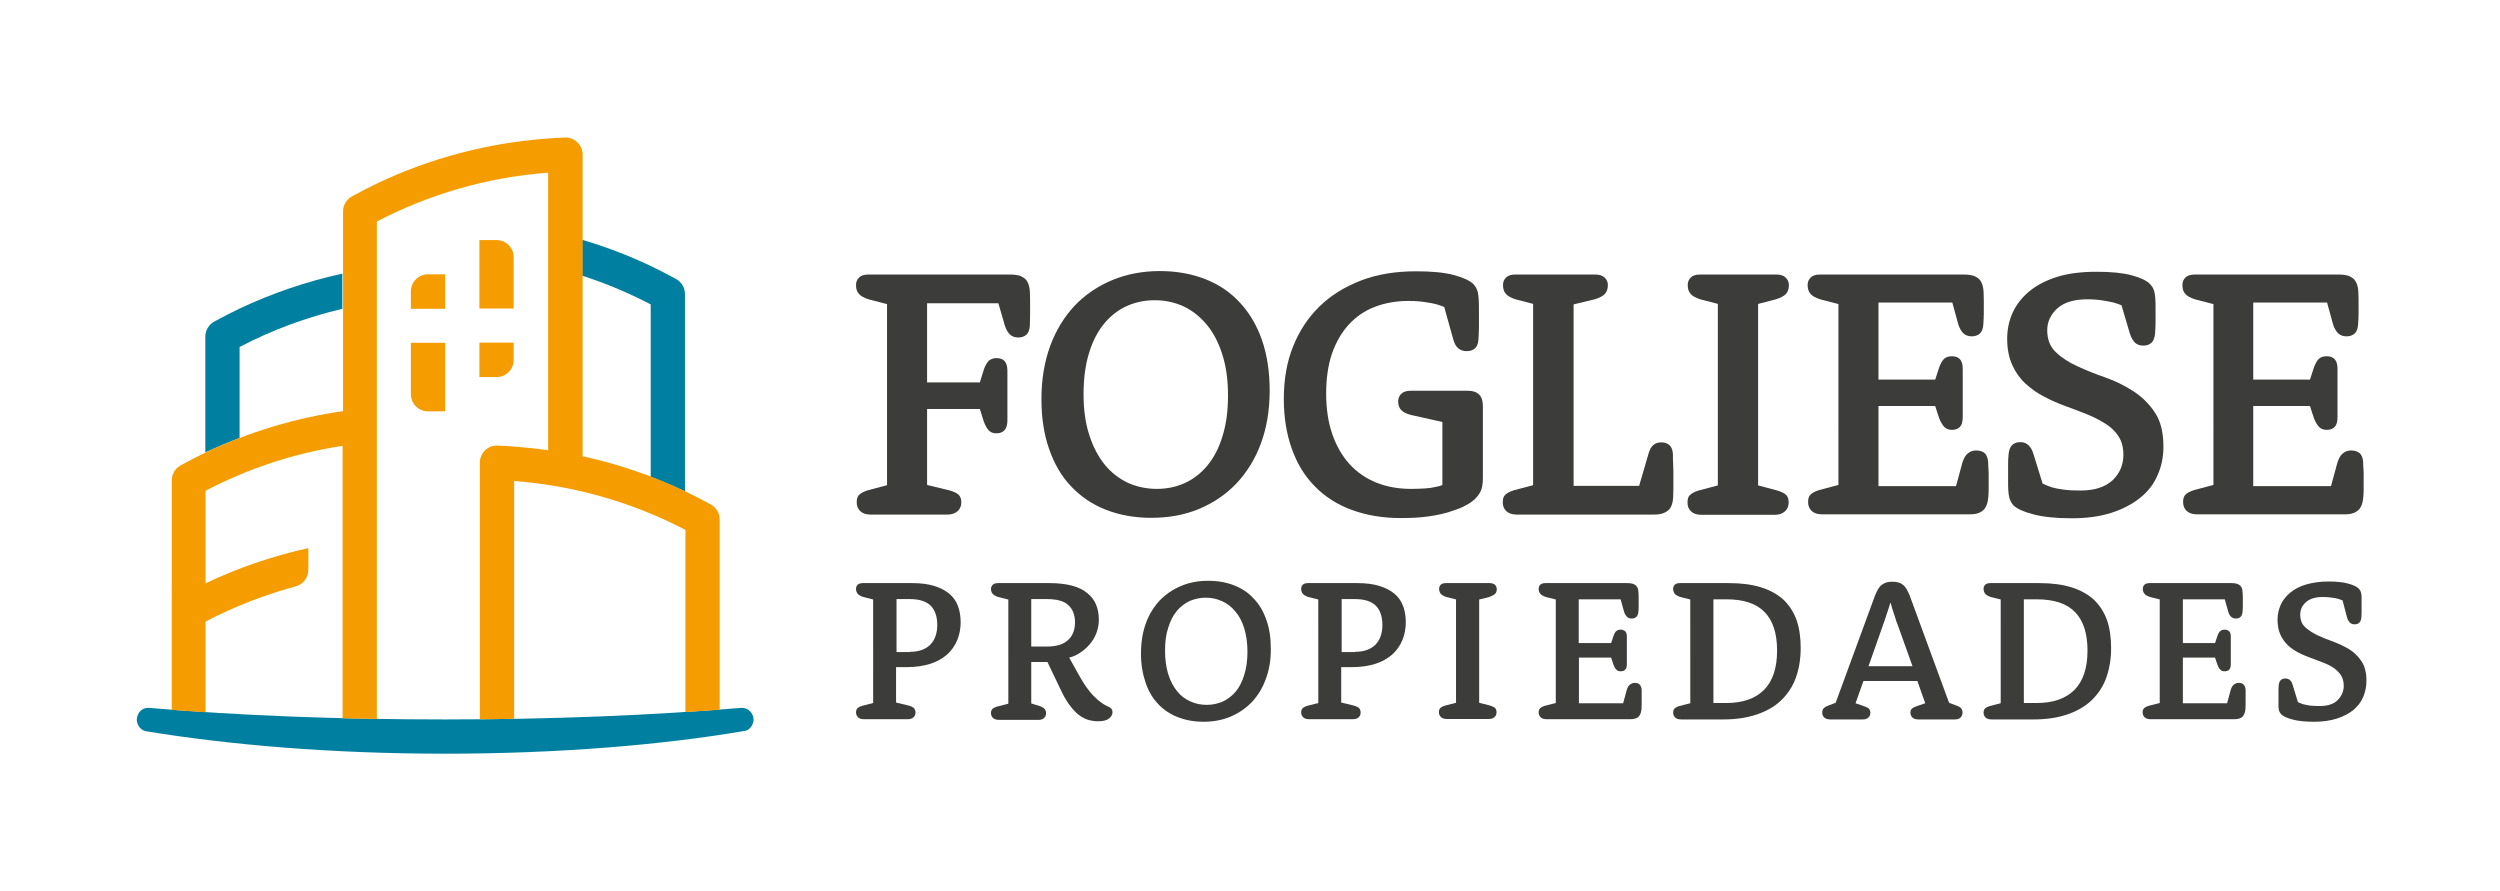 <?xml version="1.0" encoding="utf-8"?>
<!-- Generator: Adobe Illustrator 28.3.0, SVG Export Plug-In . SVG Version: 6.00 Build 0)  -->
<svg version="1.1" xmlns="http://www.w3.org/2000/svg" xmlns:xlink="http://www.w3.org/1999/xlink" x="0px" y="0px"
	 viewBox="0 0 1080 385" style="enable-background:new 0 0 1080 385;" xml:space="preserve">
<style type="text/css">
	.st0{fill:#FFFFFF;}
	.st1{fill:#007FA1;}
	.st2{fill:#F59C00;}
	.st3{fill:#3C3C3B;}
</style>
<g id="Principal_x5F_Positivo">
</g>
<g id="Principal_x5F_Negativo">
</g>
<g id="ByN_x5F_Positivo">
</g>
<g id="ByN02_x5F_Negativo">
</g>
<g id="Color_x5F_Positivo">
</g>
<g id="Color_x5F_Negativo">
	<path class="st0" d="M0,0v385h1080V0H0z"/>
	<g>
		<g>
			<g>
				<path class="st1" d="M251.5,119.1c10.3,3.3,20.2,7.5,29.6,12.4l0,74.5c5,1.9,10,4,14.8,6.3l0-85.3c0-2.7-1.5-5.2-3.9-6.5
					c-3.6-2-7.2-3.8-10.9-5.6c-9.5-4.5-19.4-8.3-29.6-11.3V119.1z"/>
				<path class="st1" d="M325.5,310.2c0.4,2.2-1.4,5.2-3.5,5.5c-35.4,6.1-80.8,9.9-129.7,9.9c-48.9,0-93.3-3.8-129.2-9.7
					c-3-0.5-4.2-3.7-4-5.4c0.3-2.6,2.2-4.9,5.3-4.7c38.3,3.3,81.8,5,127.9,5c46.1,0,89.6-1.8,127.9-5
					C323.3,305.6,325.2,308.1,325.5,310.2z"/>
				<path class="st1" d="M103.5,189.2v-39.3c13.9-7.3,28.8-12.8,44.4-16.5v-15.2c-15.5,3.4-30.4,8.5-44.4,15.1
					c-3.7,1.8-7.3,3.6-10.9,5.6c-2.4,1.3-3.9,3.8-3.9,6.5v50C93.6,193.2,98.5,191.1,103.5,189.2z"/>
			</g>
			<g>
				<g>
					<path class="st2" d="M207.1,148.1v14.8h7.4c4.1,0,7.4-3.3,7.4-7.4v-7.5H207.1z"/>
					<path class="st2" d="M207.1,103.7v29.6h14.8v-22.2c0-4.1-3.3-7.4-7.4-7.4H207.1z"/>
					<path class="st2" d="M192.3,133.3v-14.8h-7.4c-4.1,0-7.4,3.3-7.4,7.4v7.5H192.3z"/>
					<path class="st2" d="M192.3,177.7v-29.6h-14.8v22.2c0,4.1,3.3,7.4,7.4,7.4H192.3z"/>
				</g>
				<path class="st2" d="M88.8,307.7V296v-27.5c12.3-6.4,25.3-11.5,39-15.2c3.2-0.9,5.4-3.8,5.4-7.1v-9.4
					c-15.5,3.4-30.4,8.5-44.4,15.2V212c18.2-9.5,38.1-16.2,59.2-19.4v117.7c4.9,0.1,9.8,0.2,14.8,0.3V95.8c0,0,0,0,0-0.1
					c22.4-11.7,47.4-19.1,73.9-21.1c0,0,0.1,0,0.1,0.1v119.8c-4.9-0.7-9.8-1.2-14.8-1.6c-2.4-0.2-4.8-0.3-7.1-0.4
					c-4.2-0.2-7.6,3.2-7.6,7.4v110.8h1.1c4.6,0,9.1-0.1,13.7-0.2V207.8c26.5,2,51.5,9.4,74,21.1v78.7c5-0.3,9.9-0.7,14.8-1v-82.2
					c0-2.7-1.5-5.2-3.9-6.5c-3.6-2-7.2-3.8-10.9-5.6c-14-6.7-28.9-11.8-44.4-15.2V66.8c0-4.2-3.5-7.5-7.6-7.4
					c-2.4,0.1-4.8,0.2-7.1,0.4c-26.3,1.9-51.3,8.6-74,19.4c-3.7,1.8-7.3,3.6-10.9,5.6c-2.4,1.3-3.9,3.8-3.9,6.5v86.3
					c-20.9,3-40.8,9.1-59.2,17.8c-3.7,1.8-7.3,3.6-10.9,5.6c-2.4,1.3-3.9,3.8-3.9,6.5v42.2V296v10.7C78.8,307,83.7,307.4,88.8,307.7
					z"/>
			</g>
		</g>
		<g>
			<path class="st3" d="M382.9,131.3l-7.7-2c-2.1-0.7-3.5-1.5-4.2-2.4c-0.8-0.9-1.2-2.1-1.2-3.8c0-1.2,0.4-2.3,1.3-3.2
				c0.9-0.9,2.2-1.3,4.1-1.3h61.1c1.7,0,3.1,0.2,4.2,0.5c1,0.4,1.9,0.9,2.6,1.6c0.7,0.8,1.2,1.8,1.5,3.1c0.3,1.2,0.4,3.2,0.4,5.9
				v2.2c0,1.5,0,2.9,0,4.2c0,1.2-0.1,2.7-0.1,4.5c-0.1,1.8-0.6,3.2-1.5,4c-0.9,0.8-2.1,1.2-3.5,1.2s-2.6-0.4-3.5-1.2
				c-0.9-0.8-1.7-2.1-2.3-3.9l-2.8-9.7h-30.8v34.2h22.8l1.7-5.5c0.6-1.8,1.4-3.1,2.2-3.9c0.9-0.7,2-1.1,3.3-1.1
				c1.5,0,2.7,0.4,3.5,1.3c0.8,0.9,1.2,2.3,1.2,4.2v21.4c0,1.8-0.4,3.2-1.2,4.2c-0.8,0.9-2,1.4-3.5,1.4c-1.4,0-2.5-0.4-3.3-1.2
				c-0.8-0.8-1.5-2.1-2.2-3.9l-1.7-5.4h-22.8v32.8l9.5,2.3c1.9,0.5,3.3,1.2,4.1,1.9c0.8,0.8,1.2,1.9,1.2,3.3c0,1.5-0.5,2.8-1.6,3.8
				c-1.1,1-2.6,1.5-4.5,1.5h-33.1c-2,0-3.4-0.5-4.5-1.5c-1-1-1.5-2.2-1.5-3.8c0-1.4,0.3-2.5,1-3.2c0.7-0.7,1.9-1.4,3.8-2l8.3-2.2
				V131.3z"/>
			<path class="st3" d="M449.9,172.4c0-8.5,1.3-16.2,3.8-23s6.1-12.6,10.6-17.4c4.6-4.8,10-8.4,16.2-11c6.3-2.6,13.1-3.9,20.5-3.9
				c7.3,0,13.9,1.2,19.7,3.5c5.9,2.3,10.9,5.7,15,10.2c4.2,4.5,7.3,9.9,9.5,16.2c2.2,6.4,3.3,13.6,3.3,21.7c0,8.5-1.3,16.2-3.8,22.9
				c-2.5,6.8-6.1,12.5-10.6,17.3c-4.6,4.8-10,8.4-16.2,11c-6.3,2.6-13.1,3.8-20.6,3.8c-7.2,0-13.7-1.2-19.6-3.5
				c-5.9-2.3-10.8-5.7-15-10.1c-4.2-4.4-7.3-9.8-9.5-16.2C451,187.7,449.9,180.5,449.9,172.4z M468.1,170.2c0,6.8,0.8,12.7,2.5,17.8
				c1.6,5.1,3.9,9.3,6.7,12.8c2.8,3.4,6.2,6,10,7.8c3.8,1.7,8,2.6,12.4,2.6c4.3,0,8.3-0.8,12.1-2.5c3.7-1.7,7-4.2,9.8-7.6
				c2.8-3.4,5-7.6,6.5-12.6c1.6-5,2.4-10.9,2.4-17.6c0-6.8-0.8-12.7-2.5-17.9c-1.6-5.1-3.9-9.4-6.8-12.9c-2.9-3.4-6.2-6-10-7.8
				c-3.8-1.7-7.9-2.6-12.3-2.6c-4.3,0-8.3,0.8-12.1,2.5c-3.7,1.7-7,4.2-9.8,7.6c-2.8,3.4-5,7.6-6.5,12.6
				C468.9,157.5,468.1,163.4,468.1,170.2z"/>
			<path class="st3" d="M623.9,132.6c-1-0.4-2.2-0.8-3.5-1.2c-1.2-0.3-2.8-0.6-4.8-0.9c-1.9-0.3-4.3-0.5-7.1-0.5
				c-5.4,0-10.3,0.9-14.7,2.6c-4.4,1.7-8.1,4.3-11.2,7.7c-3.1,3.4-5.5,7.6-7.2,12.5c-1.7,5-2.5,10.8-2.5,17.3
				c0,6.6,0.9,12.4,2.7,17.6c1.8,5.1,4.3,9.4,7.5,12.9c3.2,3.5,7.1,6.1,11.5,7.9c4.5,1.8,9.5,2.7,15,2.7c2.3,0,4.3-0.1,6-0.2
				c1.7-0.1,3.2-0.3,4.3-0.6c1.3-0.2,2.4-0.5,3.2-0.9v-27.2l-13.4-3c-2.1-0.5-3.5-1.2-4.4-2.2c-0.9-0.9-1.3-2.2-1.3-3.7
				c0-1.3,0.5-2.5,1.4-3.3c0.9-0.9,2.3-1.3,4.2-1.3h24.5c4.3,0,6.5,2.2,6.5,6.5v31.3c0,2.7-0.4,4.7-1.2,6.1s-1.9,2.7-3.3,3.8
				c-1,0.8-2.4,1.6-4,2.4c-1.6,0.8-3.7,1.5-6.2,2.3c-2.5,0.8-5.4,1.4-8.9,1.9c-3.4,0.5-7.4,0.7-11.9,0.7c-7.8,0-14.8-1.2-21.1-3.5
				c-6.3-2.3-11.6-5.7-15.9-10.1c-4.4-4.4-7.7-9.8-10-16.2c-2.3-6.4-3.5-13.6-3.5-21.7c0-8.3,1.3-15.9,4-22.6
				c2.7-6.8,6.5-12.5,11.4-17.3c4.9-4.8,10.9-8.5,17.9-11.2c7-2.7,15-4,23.8-4c6.8,0,12.2,0.5,16.3,1.6c4.1,1.1,6.9,2.4,8.5,3.9
				c0.4,0.5,0.8,1,1.1,1.5c0.3,0.5,0.6,1.2,0.8,2c0.2,0.8,0.3,1.9,0.4,3.2c0.1,1.3,0.1,2.8,0.1,4.7v2c0,2.1,0,3.8,0,5.2
				c0,1.4-0.1,3.1-0.2,5.2c-0.1,1.8-0.6,3.2-1.5,4c-0.9,0.8-2.1,1.2-3.6,1.2c-1.4,0-2.6-0.4-3.6-1.2c-1-0.8-1.7-2.1-2.2-3.9
				L623.9,132.6z"/>
			<path class="st3" d="M662.4,131.3l-7.7-2c-2.1-0.7-3.5-1.5-4.2-2.4c-0.8-0.9-1.2-2.1-1.2-3.8c0-1.2,0.4-2.3,1.3-3.2
				c0.9-0.9,2.2-1.3,4.1-1.3H689c1.9,0,3.2,0.4,4.2,1.3c0.9,0.9,1.4,1.9,1.4,3.2c0,1.6-0.4,2.9-1.3,3.9c-0.9,0.9-2.3,1.7-4.4,2.3
				l-9.1,2.2v78.4h28.3l4-13.7c0.5-1.8,1.2-3.2,2.1-3.9c0.9-0.8,2-1.2,3.5-1.2c1.4,0,2.6,0.4,3.5,1.2c0.9,0.8,1.4,2.1,1.5,3.9
				c0,1.6,0,3,0.1,4.2c0,1.1,0.1,2.2,0.1,3.1c0,0.9,0,1.8,0,2.5c0,0.8,0,1.6,0,2.5v2.6c0,2.8-0.1,4.8-0.4,6
				c-0.3,1.2-0.7,2.3-1.5,3.1c-0.8,0.7-1.7,1.3-2.8,1.6c-1,0.4-2.4,0.5-4,0.5h-59c-2,0-3.4-0.5-4.5-1.5c-1-1-1.5-2.2-1.5-3.8
				c0-1.4,0.3-2.5,1-3.2c0.7-0.7,1.9-1.4,3.8-2l8.3-2.2V131.3z"/>
			<path class="st3" d="M742.2,131.3l-7.7-2c-2.1-0.7-3.5-1.5-4.2-2.4c-0.8-0.9-1.2-2.1-1.2-3.8c0-1.2,0.4-2.3,1.3-3.2
				c0.9-0.9,2.2-1.3,4.1-1.3h32.9c1.7,0,3.1,0.4,4,1.3c0.9,0.9,1.4,1.9,1.4,3.2c0,1.6-0.4,2.9-1.2,3.8c-0.8,0.9-2.2,1.7-4.4,2.4
				l-7.7,2v78.4l8.3,2.2c1.9,0.6,3.3,1.3,3.9,2c0.7,0.7,1,1.8,1,3.2c0,1.5-0.5,2.8-1.6,3.8c-1.1,1-2.5,1.5-4.4,1.5h-31.7
				c-2,0-3.4-0.5-4.5-1.5c-1-1-1.5-2.2-1.5-3.8c0-1.4,0.3-2.5,1-3.2c0.7-0.7,1.9-1.4,3.8-2l8.3-2.2V131.3z"/>
			<path class="st3" d="M794,131.3l-7.7-2c-2.1-0.7-3.5-1.5-4.2-2.4c-0.8-0.9-1.2-2.1-1.2-3.8c0-1.2,0.4-2.3,1.3-3.2
				c0.9-0.9,2.2-1.3,4.1-1.3h62c1.7,0,3.1,0.2,4.2,0.5c1,0.4,1.9,0.9,2.6,1.6c0.7,0.8,1.2,1.8,1.5,3.1c0.3,1.2,0.4,3.2,0.4,5.9v1.8
				c0,1.5,0,2.9,0,4.1c0,1.2-0.1,2.7-0.2,4.5c-0.1,1.8-0.6,3.2-1.5,4c-0.9,0.8-2.1,1.2-3.5,1.2c-1.4,0-2.6-0.4-3.5-1.2
				c-0.9-0.8-1.7-2.1-2.3-3.9l-2.6-9.5h-31.9V164h24.5l1.7-5.2c0.7-1.9,1.5-3.3,2.3-3.9c0.8-0.7,1.9-1,3.2-1c1.5,0,2.7,0.4,3.5,1.3
				c0.8,0.9,1.2,2.2,1.2,4.1v20.9c0,2-0.4,3.4-1.2,4.2c-0.8,0.9-2,1.3-3.5,1.3c-1.3,0-2.4-0.4-3.2-1.2c-0.8-0.8-1.6-2.1-2.3-3.9
				l-1.7-5.2h-24.5v34.6H845l2.8-10.3c0.6-1.8,1.4-3.2,2.4-3.9c1-0.8,2.1-1.2,3.5-1.2c1.5,0,2.8,0.4,3.7,1.2c0.9,0.8,1.4,2.2,1.5,4
				c0,0.8,0,1.6,0.1,2.4c0,0.8,0.1,1.5,0.1,2.2s0,1.3,0,2c0,0.7,0,1.4,0,2.1v2.6c0,2.7-0.2,4.6-0.5,5.9c-0.3,1.2-0.8,2.3-1.5,3.1
				c-0.7,0.7-1.6,1.3-2.6,1.6c-1,0.4-2.4,0.5-4,0.5h-63.4c-2,0-3.4-0.5-4.5-1.5c-1-1-1.5-2.2-1.5-3.8c0-1.4,0.3-2.5,1-3.2
				c0.7-0.7,1.9-1.4,3.8-2l8.3-2.2V131.3z"/>
			<path class="st3" d="M916.5,131.9c-0.9-0.4-2-0.8-3.4-1.2c-1.3-0.3-2.9-0.6-4.7-0.9c-1.8-0.3-4-0.5-6.7-0.5
				c-5.7,0-10,1.3-12.9,3.9c-2.9,2.6-4.4,5.8-4.4,9.5c0,4,1.3,7.2,3.8,9.5c2.5,2.4,5.6,4.4,9.4,6.1c3.7,1.7,7.7,3.3,12,4.8
				c4.3,1.5,8.3,3.5,12,5.9c3.7,2.4,6.8,5.4,9.3,9.2c2.5,3.7,3.7,8.6,3.7,14.7c0,4.4-0.8,8.5-2.5,12.3c-1.6,3.8-4.1,7.1-7.5,9.8
				c-3.3,2.7-7.5,4.9-12.4,6.5c-4.9,1.6-10.7,2.4-17.2,2.4c-6.9,0-12.4-0.6-16.6-1.7c-4.2-1.1-7-2.4-8.5-3.8
				c-0.4-0.4-0.8-0.9-1.1-1.5c-0.3-0.6-0.6-1.2-0.8-2c-0.2-0.8-0.3-1.7-0.4-2.8c-0.1-1.1-0.1-2.6-0.1-4.3v-2.3c0-2.1,0-3.6,0-4.8
				c0-1.1,0-2.6,0.2-4.5c0.2-1.8,0.7-3.2,1.6-4c0.9-0.8,2-1.2,3.5-1.2c2.8,0,4.7,1.8,5.7,5.3l3.9,12.6c1,0.5,2.3,1,3.9,1.6
				c1.3,0.4,3,0.7,5.1,1c2.1,0.3,4.5,0.4,7.4,0.4c6.1,0,10.6-1.5,13.8-4.4c3.1-3,4.7-6.6,4.7-11c0-3.2-0.7-5.9-2.1-8
				c-1.4-2.2-3.3-4-5.7-5.5s-5.1-2.9-8.1-4.1c-3-1.2-6.1-2.4-9.2-3.5c-3.2-1.2-6.3-2.5-9.2-4.1c-3-1.5-5.6-3.4-8-5.6s-4.3-4.9-5.7-8
				c-1.4-3.1-2.2-6.9-2.2-11.3c0-4.1,0.8-7.9,2.4-11.4c1.6-3.5,4-6.5,7.2-9.2c3.2-2.6,7.2-4.7,12-6.2c4.8-1.5,10.5-2.2,17.1-2.2
				c6.2,0,11.2,0.5,15,1.5c3.8,1,6.5,2.3,7.9,3.7c0.5,0.5,0.9,1,1.2,1.5c0.3,0.5,0.6,1.2,0.8,2c0.2,0.8,0.3,1.8,0.4,2.9
				c0.1,1.1,0.1,2.6,0.1,4.3v1.8c0,1.8,0,3.4,0,4.5c0,1.2-0.1,2.7-0.2,4.5c-0.2,1.8-0.7,3.2-1.6,4c-0.9,0.8-2,1.2-3.5,1.2
				c-1.4,0-2.6-0.4-3.5-1.2c-0.9-0.8-1.7-2.2-2.3-4L916.5,131.9z"/>
			<path class="st3" d="M955.9,131.3l-7.7-2c-2.1-0.7-3.5-1.5-4.2-2.4c-0.8-0.9-1.2-2.1-1.2-3.8c0-1.2,0.4-2.3,1.3-3.2
				c0.9-0.9,2.2-1.3,4.1-1.3h62c1.7,0,3.1,0.2,4.2,0.5c1,0.4,1.9,0.9,2.6,1.6c0.7,0.8,1.2,1.8,1.5,3.1c0.3,1.2,0.4,3.2,0.4,5.9v1.8
				c0,1.5,0,2.9,0,4.1c0,1.2-0.1,2.7-0.2,4.5c-0.1,1.8-0.6,3.2-1.5,4c-0.9,0.8-2.1,1.2-3.5,1.2c-1.4,0-2.6-0.4-3.5-1.2
				c-0.9-0.8-1.7-2.1-2.3-3.9l-2.6-9.5h-31.9V164h24.5l1.7-5.2c0.7-1.9,1.5-3.3,2.3-3.9c0.8-0.7,1.9-1,3.2-1c1.5,0,2.7,0.4,3.5,1.3
				c0.8,0.9,1.2,2.2,1.2,4.1v20.9c0,2-0.4,3.4-1.2,4.2c-0.8,0.9-2,1.3-3.5,1.3c-1.3,0-2.4-0.4-3.2-1.2c-0.8-0.8-1.6-2.1-2.3-3.9
				l-1.7-5.2h-24.5v34.6h33.6l2.8-10.3c0.6-1.8,1.4-3.2,2.4-3.9c1-0.8,2.1-1.2,3.5-1.2c1.5,0,2.8,0.4,3.7,1.2c0.9,0.8,1.4,2.2,1.5,4
				c0,0.8,0,1.6,0.1,2.4c0,0.8,0.1,1.5,0.1,2.2s0,1.3,0,2c0,0.7,0,1.4,0,2.1v2.6c0,2.7-0.2,4.6-0.5,5.9c-0.3,1.2-0.8,2.3-1.5,3.1
				c-0.7,0.7-1.6,1.3-2.6,1.6c-1,0.4-2.4,0.5-4,0.5h-63.4c-2,0-3.4-0.5-4.5-1.5c-1-1-1.5-2.2-1.5-3.8c0-1.4,0.3-2.5,1-3.2
				c0.7-0.7,1.9-1.4,3.8-2l8.3-2.2V131.3z"/>
		</g>
		<g>
			<path class="st3" d="M377.3,259l-4.4-1.1c-1.2-0.4-2-0.9-2.4-1.4c-0.4-0.5-0.7-1.2-0.7-2.1c0-0.7,0.2-1.3,0.7-1.8
				c0.5-0.5,1.3-0.7,2.3-0.7h21.3c3.6,0,6.8,0.4,9.4,1.2s4.8,1.9,6.5,3.3c1.7,1.4,3,3.2,3.8,5.3c0.8,2.1,1.2,4.5,1.2,7.1
				c0,2.8-0.5,5.4-1.5,7.8c-1,2.4-2.5,4.5-4.4,6.2c-2,1.7-4.4,3.1-7.3,4c-2.9,0.9-6.2,1.4-9.9,1.4h-4.8v15.3l5.4,1.3
				c1.1,0.3,1.9,0.7,2.3,1.1c0.4,0.4,0.7,1.1,0.7,1.9c0,0.9-0.3,1.6-0.9,2.1c-0.6,0.6-1.5,0.8-2.6,0.8h-18.8c-1.1,0-2-0.3-2.5-0.8
				c-0.6-0.6-0.9-1.3-0.9-2.1c0-0.8,0.2-1.4,0.6-1.8c0.4-0.4,1.1-0.8,2.1-1.1l4.7-1.2V259z M393,281.6c3.8,0,6.7-1,8.8-3
				c2-2,3.1-4.9,3.1-8.6c0-3.7-1-6.5-2.9-8.4c-2-1.9-5-2.8-9-2.8h-5.7v22.9H393z"/>
			<path class="st3" d="M435.6,259l-4.4-1.1c-1.2-0.4-2-0.9-2.4-1.4c-0.4-0.5-0.7-1.2-0.7-2.1c0-0.7,0.3-1.3,0.8-1.8
				c0.5-0.5,1.3-0.7,2.3-0.7h22.2c3.8,0,7,0.4,9.7,1.1c2.7,0.7,4.9,1.8,6.6,3.2c1.7,1.4,3,3,3.8,5c0.8,1.9,1.2,4.1,1.2,6.6
				c0,2-0.4,4-1.1,5.8c-0.7,1.8-1.7,3.4-2.9,4.8c-1.2,1.4-2.6,2.6-4.1,3.6c-1.5,1-3.1,1.7-4.7,2.1l3.9,7c1.2,2.2,2.3,4,3.4,5.6
				c1.1,1.5,2.2,2.9,3.3,4c1.1,1.1,2.1,2,3.2,2.8s2,1.3,2.9,1.7c0.8,0.3,1.3,0.7,1.6,1.1c0.3,0.4,0.4,0.9,0.4,1.4
				c0,1-0.5,1.9-1.5,2.7c-1,0.8-2.6,1.2-4.8,1.2c-1.6,0-3.1-0.3-4.5-0.7c-1.4-0.5-2.8-1.3-4.2-2.4c-1.3-1.1-2.6-2.6-3.9-4.4
				c-1.3-1.8-2.5-4-3.7-6.6l-5.5-11.5h-7v17.9l3.6,1.1c1.1,0.4,1.8,0.8,2.2,1.3c0.4,0.5,0.6,1.1,0.6,1.8c0,0.9-0.3,1.6-0.9,2.1
				c-0.6,0.6-1.4,0.8-2.5,0.8h-16.9c-1.1,0-2-0.3-2.6-0.8c-0.6-0.6-0.9-1.3-0.9-2.1c0-0.8,0.2-1.4,0.6-1.8c0.4-0.4,1.1-0.8,2.2-1.1
				l4.7-1.2V259z M452.2,279.3c4.2,0,7.2-0.9,9.2-2.8c2-1.8,3-4.4,3-7.6c0-3.3-1-5.8-2.9-7.5c-1.9-1.8-5-2.6-9.4-2.6h-6.6v20.5
				H452.2z"/>
			<path class="st3" d="M492.9,282.4c0-4.9,0.7-9.2,2.1-13.1c1.4-3.9,3.5-7.2,6-9.9c2.6-2.7,5.7-4.8,9.3-6.3
				c3.6-1.5,7.4-2.2,11.7-2.2c4.2,0,7.9,0.7,11.2,2c3.3,1.3,6.2,3.2,8.5,5.8c2.4,2.5,4.2,5.6,5.4,9.2c1.3,3.6,1.9,7.7,1.9,12.4
				c0,4.9-0.7,9.2-2.2,13.1c-1.4,3.9-3.4,7.1-6,9.9c-2.6,2.7-5.7,4.8-9.2,6.3c-3.6,1.5-7.5,2.2-11.7,2.2c-4.1,0-7.8-0.7-11.1-2
				c-3.3-1.3-6.2-3.2-8.5-5.7c-2.4-2.5-4.2-5.6-5.4-9.2C493.6,291.1,492.9,287,492.9,282.4z M503.3,281.2c0,3.9,0.5,7.2,1.4,10.1
				c0.9,2.9,2.2,5.3,3.8,7.3c1.6,2,3.5,3.4,5.7,4.4c2.2,1,4.5,1.5,7.1,1.5c2.5,0,4.7-0.5,6.9-1.4c2.1-1,4-2.4,5.6-4.3
				c1.6-1.9,2.8-4.3,3.7-7.2c0.9-2.9,1.4-6.2,1.4-10c0-3.9-0.5-7.2-1.4-10.2c-0.9-2.9-2.2-5.4-3.9-7.3c-1.6-2-3.5-3.4-5.7-4.4
				c-2.2-1-4.5-1.5-7-1.5c-2.5,0-4.7,0.5-6.9,1.4c-2.1,1-4,2.4-5.6,4.3c-1.6,1.9-2.8,4.3-3.7,7.2C503.7,274,503.3,277.3,503.3,281.2
				z"/>
			<path class="st3" d="M569.6,259l-4.4-1.1c-1.2-0.4-2-0.9-2.4-1.4c-0.4-0.5-0.7-1.2-0.7-2.1c0-0.7,0.2-1.3,0.7-1.8
				c0.5-0.5,1.3-0.7,2.3-0.7h21.3c3.6,0,6.8,0.4,9.4,1.2s4.8,1.9,6.5,3.3c1.7,1.4,3,3.2,3.8,5.3c0.8,2.1,1.2,4.5,1.2,7.1
				c0,2.8-0.5,5.4-1.5,7.8c-1,2.4-2.5,4.5-4.4,6.2c-2,1.7-4.4,3.1-7.3,4c-2.9,0.9-6.2,1.4-9.9,1.4h-4.8v15.3l5.4,1.3
				c1.1,0.3,1.9,0.7,2.3,1.1c0.4,0.4,0.7,1.1,0.7,1.9c0,0.9-0.3,1.6-0.9,2.1c-0.6,0.6-1.5,0.8-2.6,0.8h-18.8c-1.1,0-2-0.3-2.5-0.8
				c-0.6-0.6-0.9-1.3-0.9-2.1c0-0.8,0.2-1.4,0.6-1.8c0.4-0.4,1.1-0.8,2.1-1.1l4.7-1.2V259z M585.3,281.6c3.8,0,6.7-1,8.8-3
				c2-2,3.1-4.9,3.1-8.6c0-3.7-1-6.5-2.9-8.4c-2-1.9-5-2.8-9-2.8h-5.7v22.9H585.3z"/>
			<path class="st3" d="M629.2,259l-4.4-1.1c-1.2-0.4-2-0.9-2.4-1.4c-0.4-0.5-0.7-1.2-0.7-2.1c0-0.7,0.2-1.3,0.7-1.8
				c0.5-0.5,1.3-0.7,2.3-0.7h18.8c1,0,1.8,0.3,2.3,0.7c0.5,0.5,0.8,1.1,0.8,1.8c0,0.9-0.2,1.7-0.7,2.1c-0.4,0.5-1.3,0.9-2.5,1.4
				l-4.4,1.1v44.6l4.7,1.2c1.1,0.4,1.9,0.7,2.2,1.1c0.4,0.4,0.6,1,0.6,1.8c0,0.9-0.3,1.6-0.9,2.1c-0.6,0.6-1.4,0.8-2.5,0.8h-18.1
				c-1.1,0-2-0.3-2.5-0.8c-0.6-0.6-0.9-1.3-0.9-2.1c0-0.8,0.2-1.4,0.6-1.8c0.4-0.4,1.1-0.8,2.1-1.1l4.7-1.2V259z"/>
			<path class="st3" d="M672.2,259l-4.4-1.1c-1.2-0.4-2-0.9-2.4-1.4c-0.4-0.5-0.7-1.2-0.7-2.1c0-0.7,0.2-1.3,0.7-1.8
				c0.5-0.5,1.3-0.7,2.3-0.7h35.3c1,0,1.8,0.1,2.4,0.3c0.6,0.2,1.1,0.5,1.5,0.9c0.4,0.5,0.7,1.1,0.8,1.8c0.1,0.7,0.2,1.8,0.2,3.3
				v1.1c0,0.9,0,1.7,0,2.3s0,1.5-0.1,2.6c-0.1,1.1-0.4,1.8-0.9,2.3s-1.2,0.7-2,0.7c-0.8,0-1.5-0.2-2-0.7s-1-1.2-1.3-2.2l-1.5-5.4
				h-18.1v18.9H696l1-3c0.4-1.1,0.8-1.9,1.3-2.2c0.5-0.4,1.1-0.6,1.8-0.6c0.9,0,1.5,0.3,2,0.7c0.5,0.5,0.7,1.3,0.7,2.3v11.9
				c0,1.1-0.2,1.9-0.7,2.4c-0.5,0.5-1.1,0.7-2,0.7c-0.8,0-1.4-0.2-1.8-0.7c-0.5-0.4-0.9-1.2-1.3-2.2l-1-3h-13.9v19.7h19.1l1.6-5.9
				c0.4-1.1,0.8-1.8,1.4-2.2c0.6-0.4,1.2-0.7,2-0.7c0.9,0,1.6,0.2,2.1,0.7c0.5,0.5,0.8,1.2,0.9,2.3c0,0.5,0,0.9,0,1.4
				c0,0.4,0,0.8,0,1.2s0,0.8,0,1.1c0,0.4,0,0.8,0,1.2v1.5c0,1.5-0.1,2.6-0.3,3.3c-0.2,0.7-0.5,1.3-0.9,1.8c-0.4,0.4-0.9,0.7-1.5,0.9
				c-0.6,0.2-1.3,0.3-2.3,0.3h-36.1c-1.1,0-2-0.3-2.5-0.8c-0.6-0.6-0.9-1.3-0.9-2.1c0-0.8,0.2-1.4,0.6-1.8c0.4-0.4,1.1-0.8,2.1-1.1
				l4.7-1.2V259z"/>
			<path class="st3" d="M730.3,259l-4.4-1.1c-1.2-0.4-2-0.9-2.4-1.4c-0.4-0.5-0.7-1.2-0.7-2.1c0-0.7,0.2-1.3,0.7-1.8
				c0.5-0.5,1.3-0.7,2.3-0.7h21c5.4,0,10,0.6,13.9,1.8c3.9,1.2,7.1,3,9.7,5.3c2.5,2.4,4.4,5.3,5.7,8.8c1.2,3.5,1.8,7.5,1.8,12.1
				c0,4.7-0.7,9-2.1,12.9c-1.4,3.9-3.6,7.1-6.4,9.8s-6.4,4.7-10.6,6.1c-4.2,1.4-9,2.1-14.4,2.1h-18.2c-1.1,0-2-0.3-2.5-0.8
				c-0.6-0.6-0.9-1.3-0.9-2.1c0-0.8,0.2-1.4,0.6-1.8c0.4-0.4,1.1-0.8,2.1-1.1l4.7-1.2V259z M745.7,303.7c7.2,0,12.6-1.9,16.4-5.7
				c3.7-3.8,5.6-9.4,5.6-16.9c0-7.5-1.8-13-5.4-16.7c-3.6-3.7-9.1-5.5-16.6-5.5h-5.5v44.8H745.7z"/>
			<path class="st3" d="M810,257.3c0.5-1.2,0.9-2.1,1.4-2.9c0.5-0.8,1-1.4,1.6-1.8c0.6-0.4,1.3-0.8,2-1c0.7-0.2,1.6-0.3,2.5-0.3
				s1.8,0.1,2.5,0.3c0.8,0.2,1.4,0.5,2,1c0.6,0.4,1.1,1,1.6,1.8c0.5,0.8,0.9,1.7,1.4,2.9l17,46.3l2.9,1.1c1.2,0.4,1.9,0.8,2.3,1.3
				c0.4,0.4,0.6,1.1,0.6,1.9c0,0.9-0.3,1.6-0.9,2.1c-0.6,0.6-1.4,0.8-2.5,0.8h-15.7c-1.1,0-2-0.3-2.5-0.8c-0.6-0.6-0.9-1.3-0.9-2.1
				c0-0.8,0.2-1.4,0.7-1.8c0.4-0.4,1.3-0.8,2.5-1.2l3.2-1.1l-3.4-9.6H805l-3.4,9.6l3.2,1.1c1.2,0.4,2.1,0.8,2.5,1.2
				c0.4,0.4,0.7,1,0.7,1.8c0,0.9-0.3,1.6-0.9,2.1c-0.6,0.6-1.4,0.8-2.5,0.8h-13.9c-1.1,0-2-0.3-2.6-0.8c-0.6-0.6-0.9-1.3-0.9-2.1
				c0-0.8,0.2-1.4,0.6-1.9c0.4-0.4,1.2-0.9,2.3-1.3l2.9-1.1L810,257.3z M826.2,287.8l-6.4-17.9c-0.5-1.2-0.9-2.3-1.2-3.5
				c-0.4-1.1-0.7-2.1-1-3c-0.3-1-0.6-2-0.8-2.9h-0.2c-0.3,0.9-0.6,1.8-0.9,2.9c-0.3,0.9-0.6,1.9-1,3c-0.3,1.1-0.8,2.3-1.2,3.5
				l-6.3,17.9H826.2z"/>
			<path class="st3" d="M864.4,259l-4.4-1.1c-1.2-0.4-2-0.9-2.4-1.4c-0.4-0.5-0.7-1.2-0.7-2.1c0-0.7,0.2-1.3,0.7-1.8
				c0.5-0.5,1.3-0.7,2.3-0.7h21c5.4,0,10,0.6,13.9,1.8c3.9,1.2,7.1,3,9.7,5.3c2.5,2.4,4.4,5.3,5.7,8.8c1.2,3.5,1.8,7.5,1.8,12.1
				c0,4.7-0.7,9-2.1,12.9c-1.4,3.9-3.6,7.1-6.4,9.8c-2.9,2.7-6.4,4.7-10.6,6.1c-4.2,1.4-9,2.1-14.4,2.1h-18.2c-1.1,0-2-0.3-2.5-0.8
				c-0.6-0.6-0.9-1.3-0.9-2.1c0-0.8,0.2-1.4,0.6-1.8c0.4-0.4,1.1-0.8,2.1-1.1l4.7-1.2V259z M879.8,303.7c7.2,0,12.6-1.9,16.4-5.7
				c3.7-3.8,5.6-9.4,5.6-16.9c0-7.5-1.8-13-5.4-16.7c-3.6-3.7-9.1-5.5-16.6-5.5h-5.5v44.8H879.8z"/>
			<path class="st3" d="M933.2,259l-4.4-1.1c-1.2-0.4-2-0.9-2.4-1.4c-0.4-0.5-0.7-1.2-0.7-2.1c0-0.7,0.2-1.3,0.7-1.8
				c0.5-0.5,1.3-0.7,2.3-0.7h35.3c1,0,1.8,0.1,2.4,0.3c0.6,0.2,1.1,0.5,1.5,0.9c0.4,0.5,0.7,1.1,0.8,1.8c0.1,0.7,0.2,1.8,0.2,3.3
				v1.1c0,0.9,0,1.7,0,2.3s0,1.5-0.1,2.6c-0.1,1.1-0.4,1.8-0.9,2.3c-0.5,0.5-1.2,0.7-2,0.7c-0.8,0-1.5-0.2-2-0.7
				c-0.5-0.4-1-1.2-1.3-2.2l-1.5-5.4h-18.1v18.9h13.9l1-3c0.4-1.1,0.8-1.9,1.3-2.2c0.5-0.4,1.1-0.6,1.8-0.6c0.9,0,1.5,0.3,2,0.7
				c0.5,0.5,0.7,1.3,0.7,2.3v11.9c0,1.1-0.2,1.9-0.7,2.4c-0.5,0.5-1.1,0.7-2,0.7c-0.8,0-1.4-0.2-1.8-0.7c-0.5-0.4-0.9-1.2-1.3-2.2
				l-1-3h-13.9v19.7h19.1l1.6-5.9c0.4-1.1,0.8-1.8,1.4-2.2c0.6-0.4,1.2-0.7,2-0.7c0.9,0,1.6,0.2,2.1,0.7c0.5,0.5,0.8,1.2,0.9,2.3
				c0,0.5,0,0.9,0,1.4c0,0.4,0,0.8,0,1.2s0,0.8,0,1.1c0,0.4,0,0.8,0,1.2v1.5c0,1.5-0.1,2.6-0.3,3.3s-0.5,1.3-0.9,1.8
				c-0.4,0.4-0.9,0.7-1.5,0.9c-0.6,0.2-1.3,0.3-2.3,0.3h-36.1c-1.1,0-2-0.3-2.5-0.8c-0.6-0.6-0.9-1.3-0.9-2.1c0-0.8,0.2-1.4,0.6-1.8
				c0.4-0.4,1.1-0.8,2.1-1.1l4.7-1.2V259z"/>
			<path class="st3" d="M1012,259.4c-0.5-0.2-1.2-0.5-1.9-0.7c-0.8-0.2-1.6-0.4-2.7-0.5c-1-0.2-2.3-0.3-3.8-0.3
				c-3.3,0-5.7,0.7-7.4,2.2c-1.7,1.5-2.5,3.3-2.5,5.4c0,2.3,0.7,4.1,2.1,5.4c1.4,1.3,3.2,2.5,5.3,3.5c2.1,1,4.4,1.9,6.9,2.8
				c2.4,0.9,4.7,2,6.9,3.3c2.1,1.3,3.9,3.1,5.3,5.2c1.4,2.1,2.1,4.9,2.1,8.4c0,2.5-0.5,4.9-1.4,7c-0.9,2.2-2.4,4-4.2,5.6
				c-1.9,1.5-4.3,2.8-7.1,3.7c-2.8,0.9-6.1,1.4-9.8,1.4c-3.9,0-7.1-0.3-9.5-1c-2.4-0.6-4-1.4-4.8-2.2c-0.2-0.2-0.4-0.5-0.6-0.8
				c-0.2-0.3-0.3-0.7-0.4-1.1c-0.1-0.4-0.2-1-0.2-1.6c0-0.6,0-1.5,0-2.5v-1.3c0-1.2,0-2.1,0-2.7s0-1.5,0.1-2.5
				c0.1-1.1,0.4-1.8,0.9-2.3c0.5-0.5,1.2-0.7,2-0.7c1.6,0,2.7,1,3.2,3l2.2,7.2c0.6,0.3,1.3,0.6,2.2,0.9c0.8,0.2,1.7,0.4,2.9,0.6
				c1.2,0.1,2.6,0.2,4.2,0.2c3.5,0,6.1-0.8,7.8-2.5s2.7-3.8,2.7-6.2c0-1.8-0.4-3.3-1.2-4.6c-0.8-1.2-1.9-2.3-3.2-3.2
				c-1.4-0.9-2.9-1.7-4.6-2.3c-1.7-0.7-3.4-1.3-5.3-2c-1.8-0.7-3.6-1.4-5.3-2.3c-1.7-0.9-3.2-1.9-4.6-3.2c-1.3-1.3-2.4-2.8-3.2-4.6
				c-0.8-1.8-1.2-3.9-1.2-6.4c0-2.3,0.5-4.5,1.4-6.5c0.9-2,2.3-3.7,4.1-5.2c1.8-1.5,4.1-2.7,6.8-3.5c2.7-0.8,6-1.3,9.7-1.3
				c3.5,0,6.4,0.3,8.5,0.9c2.2,0.6,3.7,1.3,4.5,2.1c0.3,0.3,0.5,0.6,0.7,0.9c0.2,0.3,0.3,0.7,0.4,1.1c0.1,0.5,0.2,1,0.2,1.7
				s0,1.5,0,2.5v1.1c0,1.1,0,1.9,0,2.6c0,0.7,0,1.5-0.1,2.6c-0.1,1.1-0.4,1.8-0.9,2.3c-0.5,0.5-1.2,0.7-2,0.7s-1.5-0.2-2-0.7
				c-0.5-0.5-1-1.2-1.3-2.3L1012,259.4z"/>
		</g>
	</g>
</g>
</svg>
